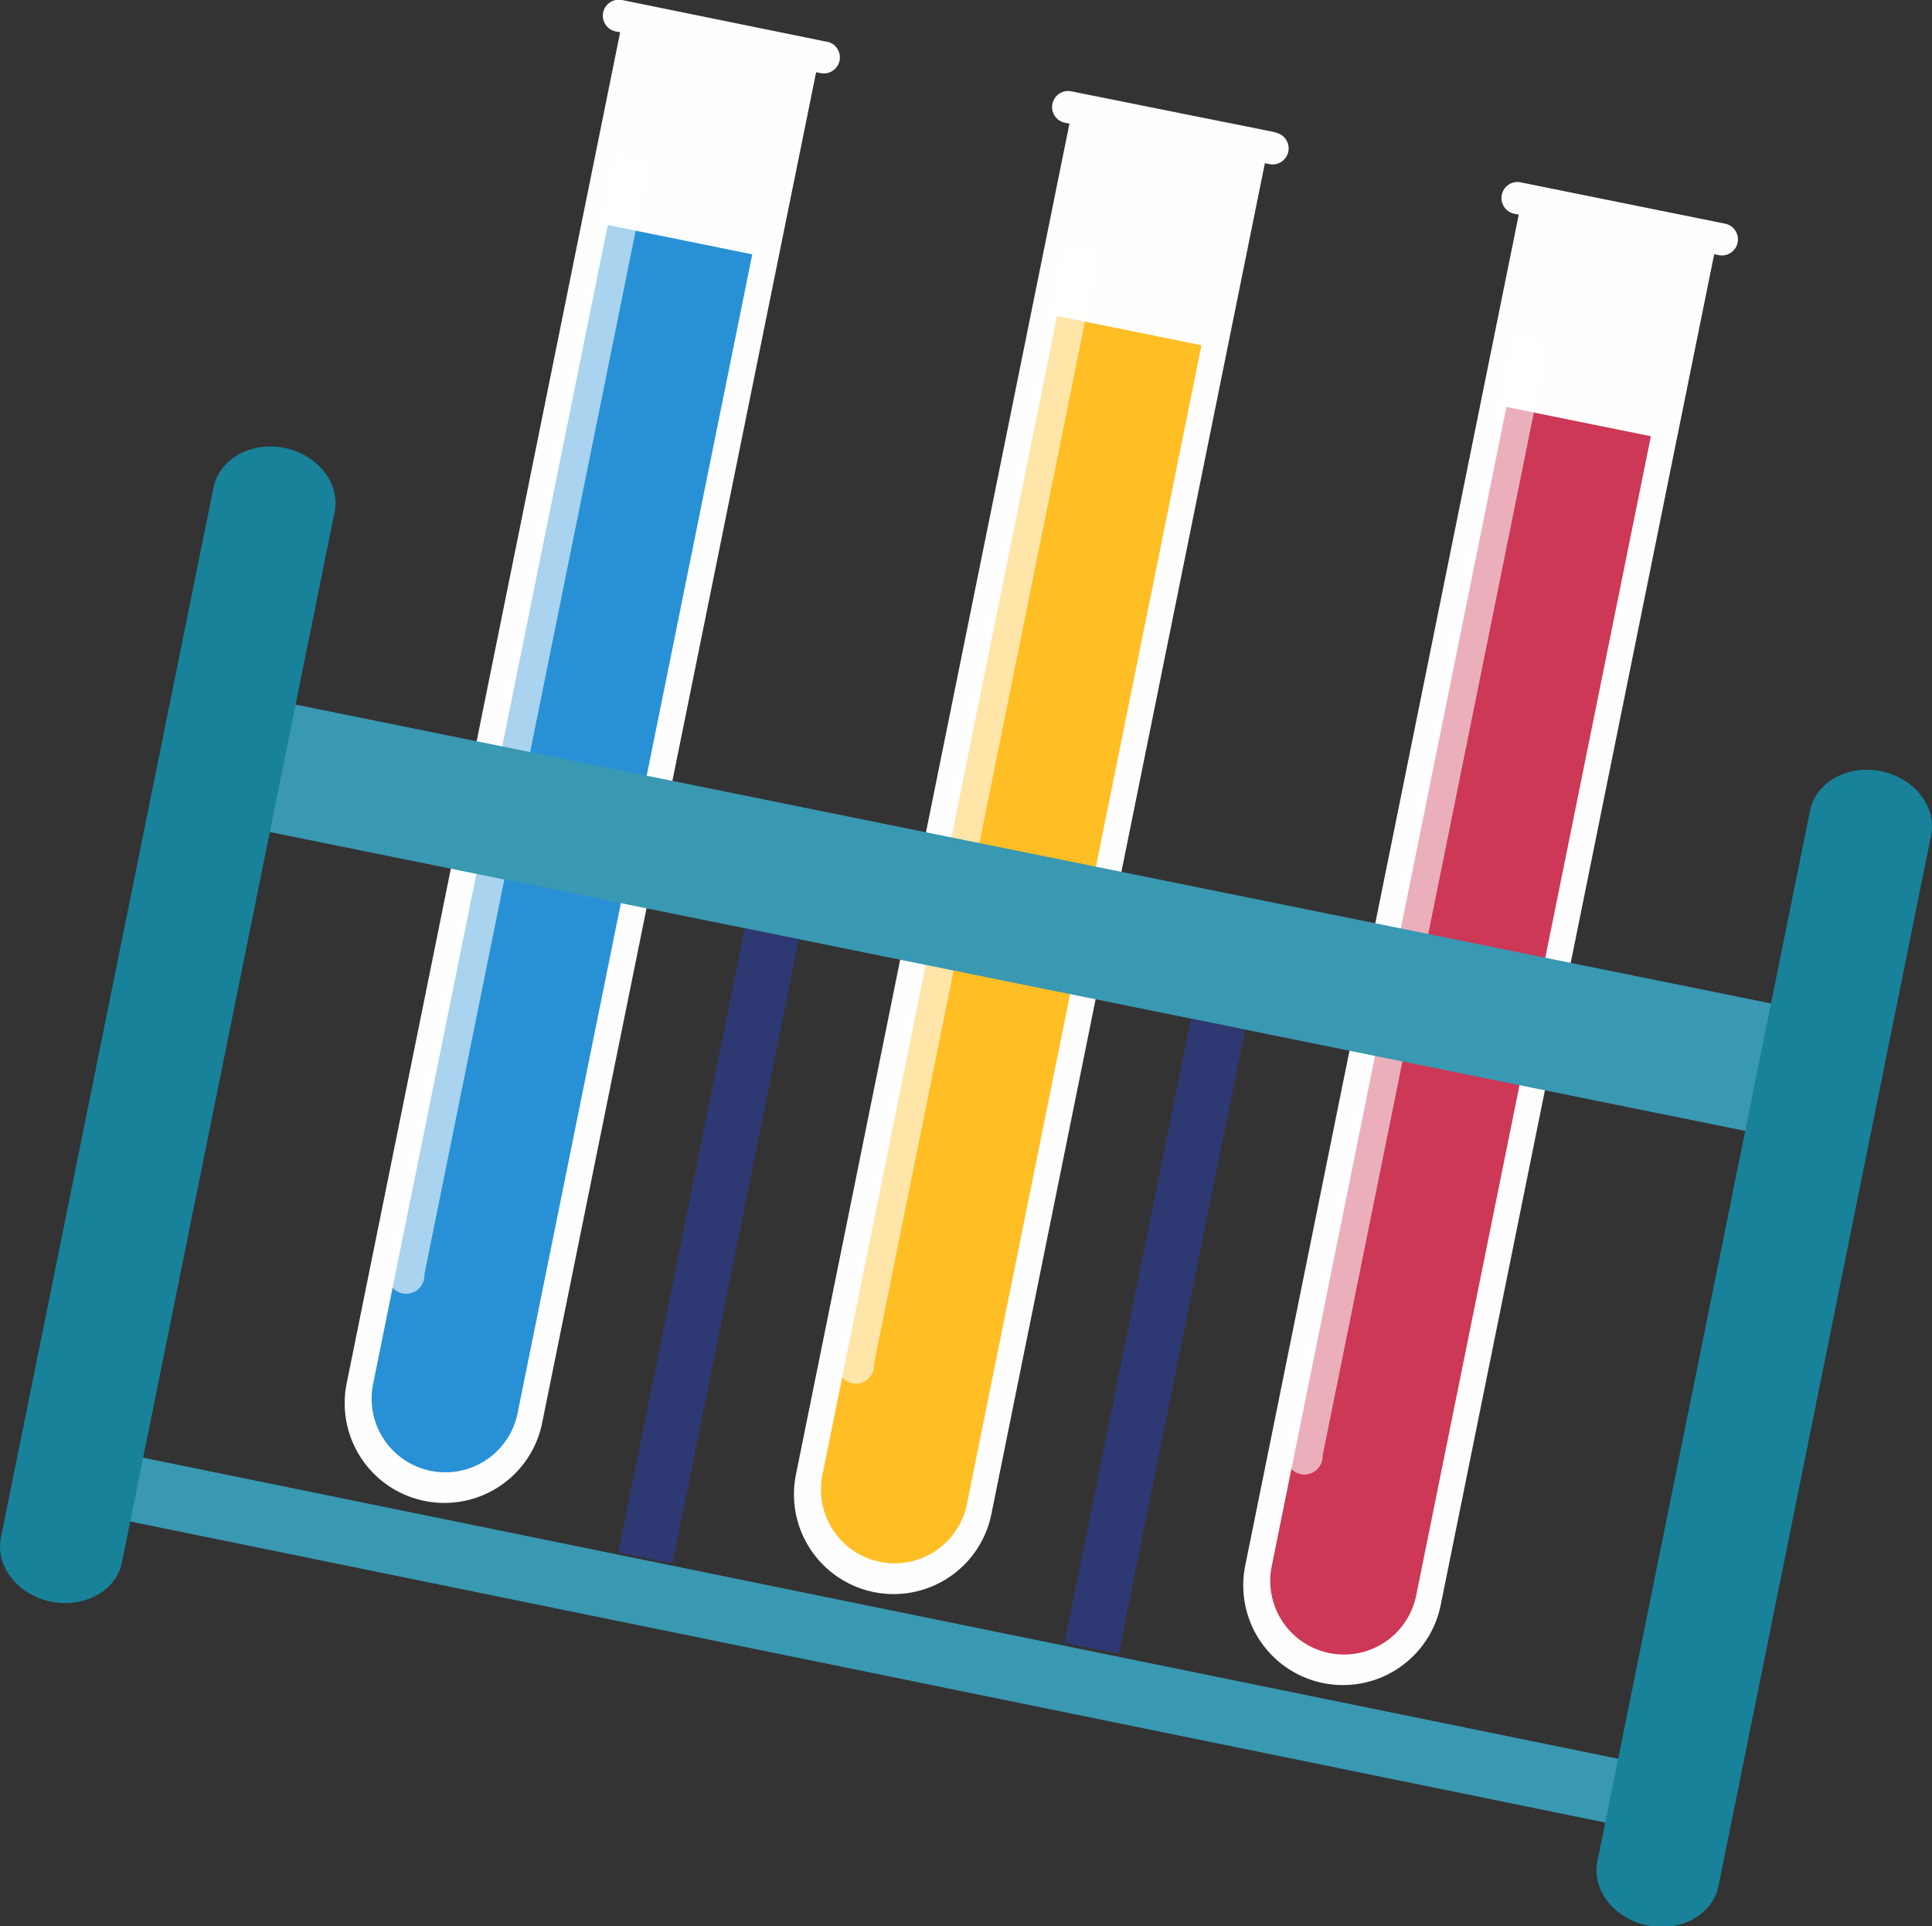 <?xml version="1.0" encoding="UTF-8"?> <svg xmlns="http://www.w3.org/2000/svg" viewBox="0 0 175.18 174.65"><rect x="0" y="0" width="175.18" height="174.65" fill="#333333" stroke="none"/><defs><style> .cls-1 { fill: #3998b2; } .cls-2 { fill: #fffeff; } .cls-3 { fill: #ffbe24; } .cls-4 { fill: #2891d6; } .cls-5 { fill: #cc3855; } .cls-6 { fill: #fff; opacity: 0.6; } .cls-7 { fill: #18829b; } .cls-8 { fill: #2e3973; } </style></defs><g id="Layer_2" data-name="Layer 2"><g id="Asset_Hiasan"><g><rect class="cls-1" x="77.22" y="75.7" width="5.9" height="145.92" transform="matrix(0.2, -0.98, 0.98, 0.2, -81.45, 197.74)"></rect><path class="cls-2" d="M74.94,3.78,56.4,0a1.45,1.45,0,0,0-.57,2.85l.4.08L31.43,125.44A9,9,0,1,0,49.16,129L74,6.55l.41.08a1.45,1.45,0,0,0,.58-2.85Z"></path><path class="cls-2" d="M115.68,12,97.14,8.28a1.45,1.45,0,0,0-.58,2.85l.41.08L72.17,133.69a9,9,0,1,0,17.72,3.59L114.69,14.8l.41.08a1.45,1.45,0,0,0,.58-2.85Z"></path><path class="cls-3" d="M95.85,28.65,74.57,133.73a6.68,6.68,0,1,0,13.1,2.65L108.94,31.3Z"></path><path class="cls-4" d="M55.11,20.4,33.83,125.48a6.68,6.68,0,1,0,13.1,2.65L68.21,23.06Z"></path><path class="cls-2" d="M156.42,20.28l-18.54-3.75a1.45,1.45,0,1,0-.57,2.85l.4.08-24.8,122.48a9,9,0,1,0,17.72,3.59l24.8-122.48.41.08a1.45,1.45,0,0,0,.58-2.85Z"></path><path class="cls-5" d="M136.59,36.9,115.31,142a6.68,6.68,0,1,0,13.1,2.65L149.69,39.55Z"></path><path class="cls-6" d="M38.49,115.5,58.91,14.63,55.73,14,35.23,115.23a1.65,1.65,0,1,0,3.23.65A1.25,1.25,0,0,0,38.49,115.5Z"></path><path class="cls-6" d="M79.23,123.75,99.65,22.88l-3.18-.65L76,123.48a1.64,1.64,0,1,0,3.22.65A1.25,1.25,0,0,0,79.23,123.75Z"></path><path class="cls-6" d="M119.92,132,140.35,31.12l-3.18-.65-20.5,101.25a1.64,1.64,0,1,0,3.22.65A1.25,1.25,0,0,0,119.92,132Z"></path><g><rect class="cls-1" x="85.76" y="10.07" width="11.79" height="145.92" transform="translate(-7.91 156.38) rotate(-78.55)"></rect><path class="cls-7" d="M11.06,141.64c-.52,2.59-3.41,4.19-6.44,3.57h0c-3-.61-5.06-3.21-4.54-5.79L19.36,44.19c.53-2.59,3.41-4.19,6.44-3.58h0c3,.62,5.07,3.21,4.54,5.8Z"></path><path class="cls-7" d="M155.82,171c-.53,2.58-3.41,4.19-6.44,3.57h0c-3-.61-5.07-3.21-4.54-5.8L164.12,73.5c.52-2.59,3.4-4.19,6.44-3.58h0c3,.61,5.06,3.21,4.54,5.8Z"></path></g><rect class="cls-8" x="35.37" y="110.45" width="57.74" height="5.01" transform="translate(-59.21 153.5) rotate(-78.55)"></rect><rect class="cls-8" x="75.82" y="118.64" width="57.74" height="5.01" transform="translate(-34.81 199.71) rotate(-78.55)"></rect></g></g></g></svg> 